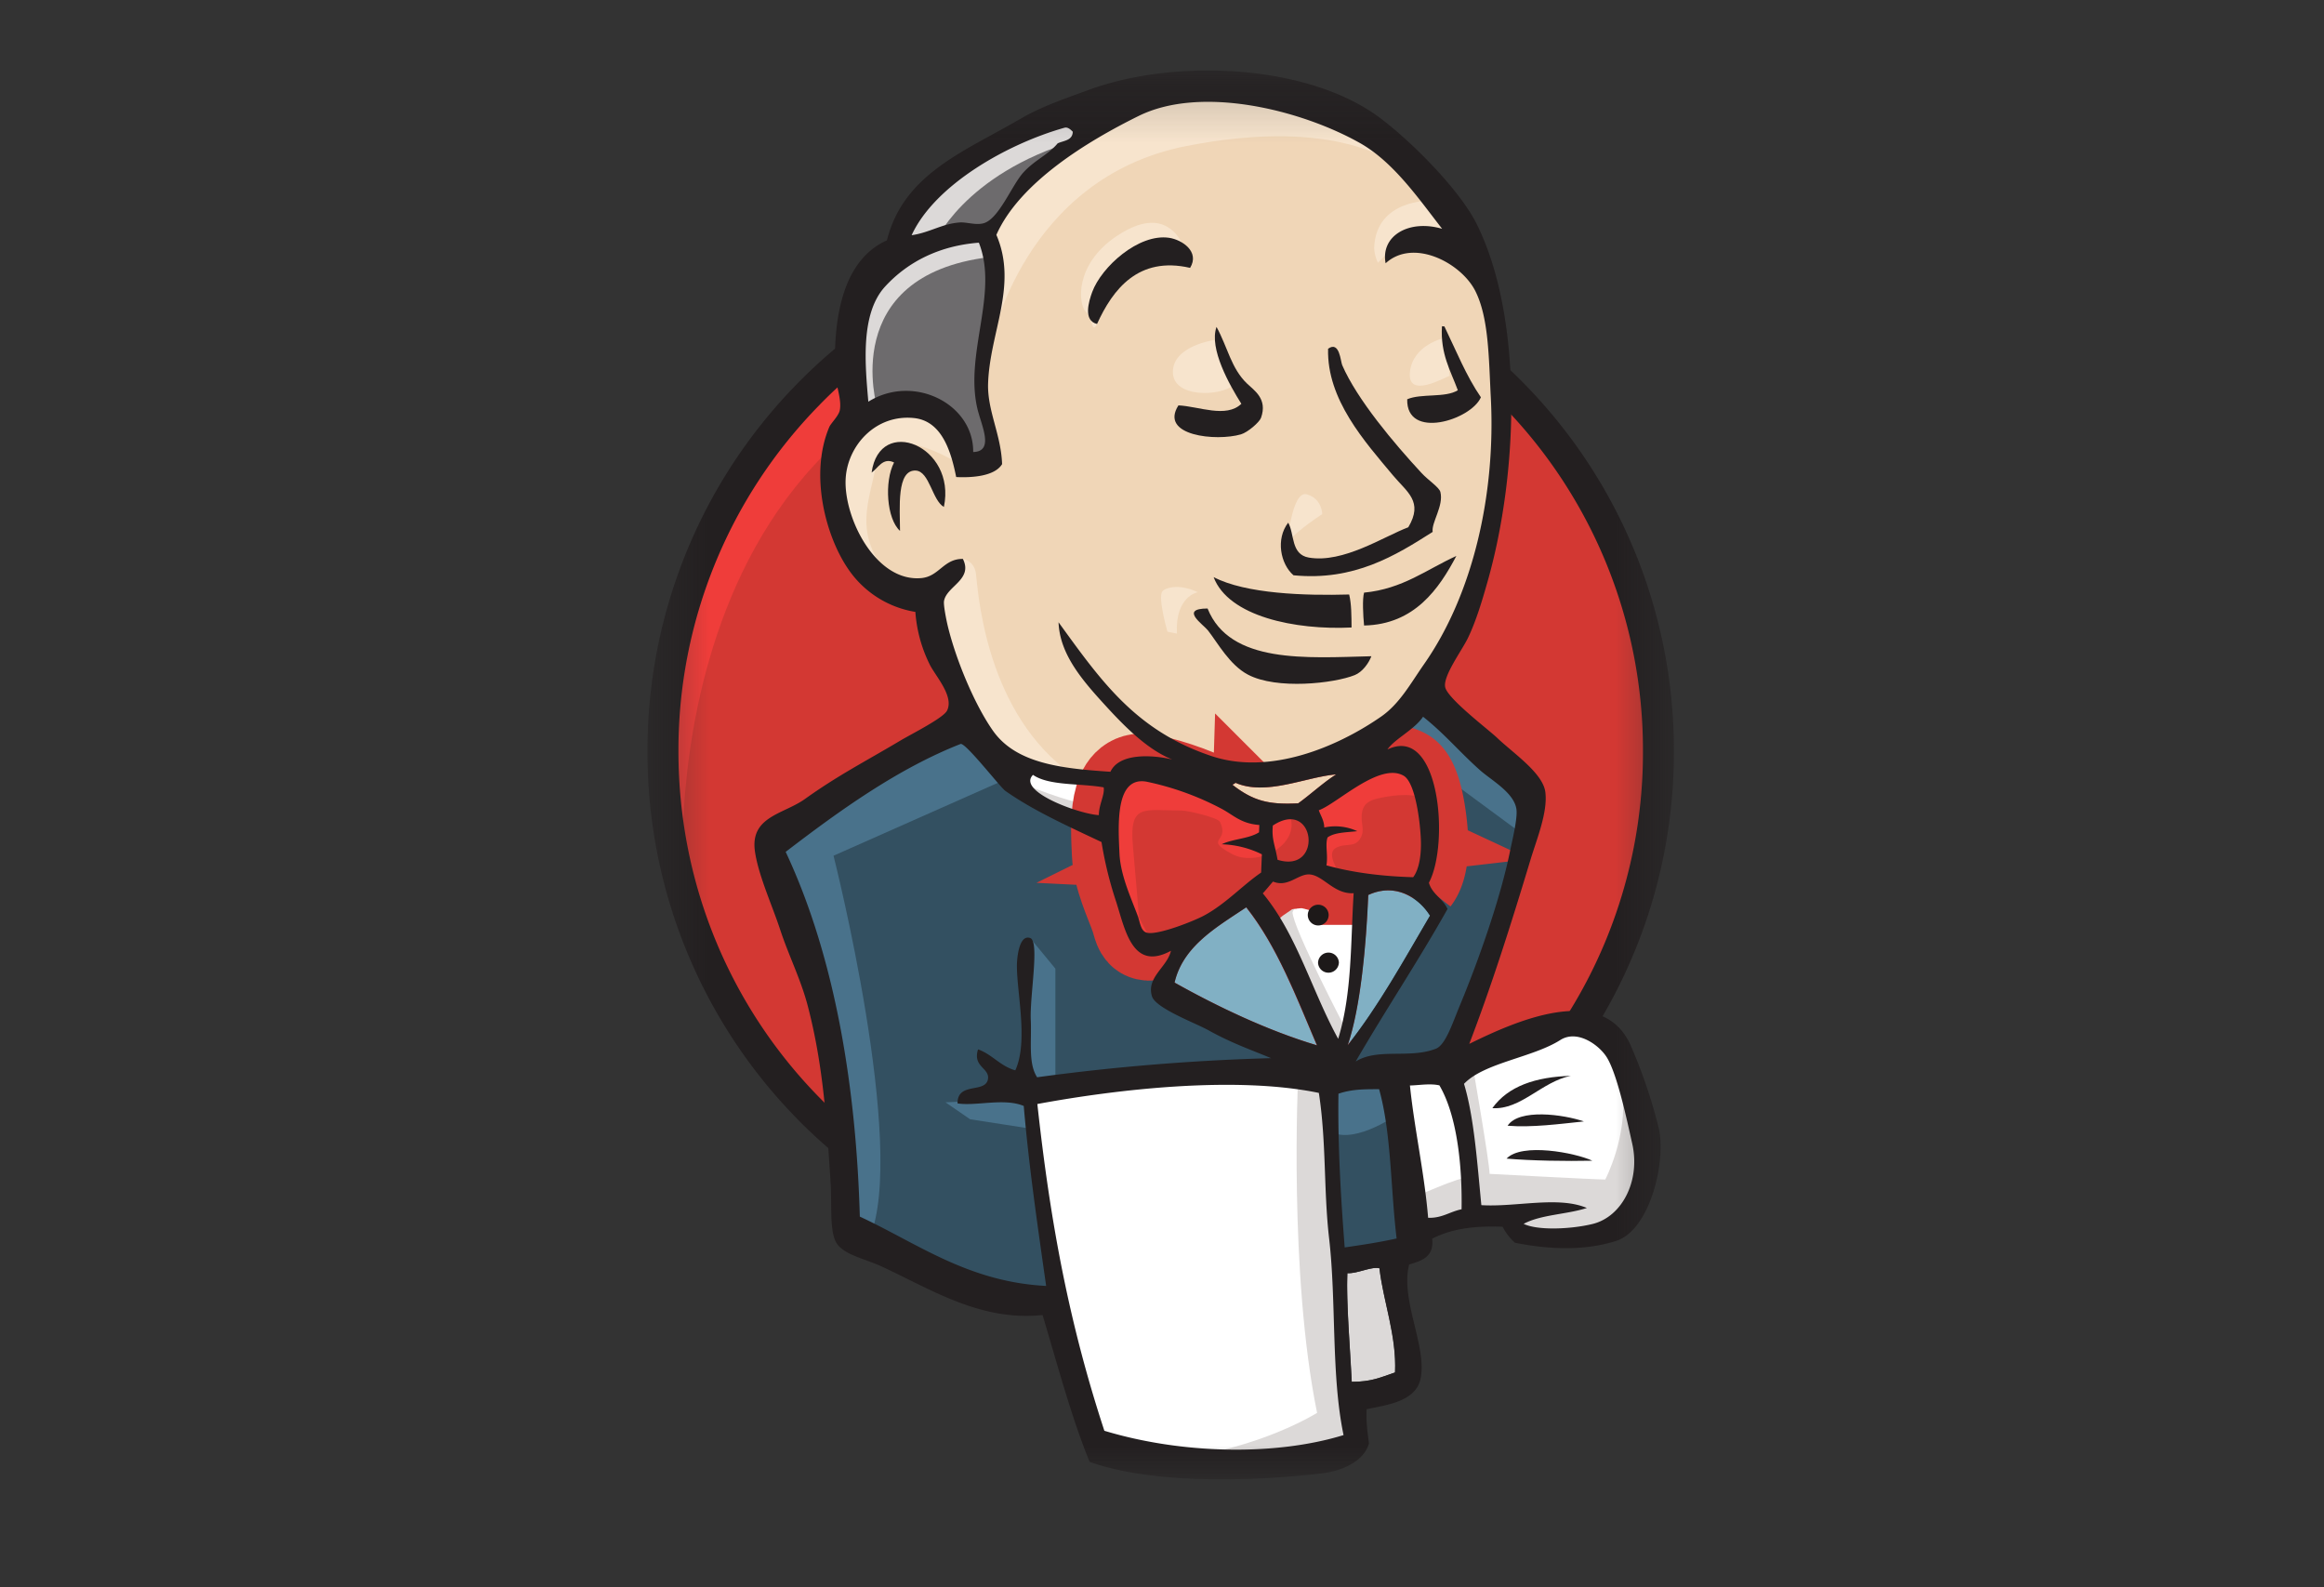 <svg width="41" height="28" fill="none" xmlns="http://www.w3.org/2000/svg"><rect width="100%" height="100%" fill="#333333" stroke="none"/><g clip-path="url(#a)"><g clip-path="url(#b)"><mask id="c" style="mask-type:luminance" maskUnits="userSpaceOnUse" x="11" y="1" width="19" height="26"><path d="M11.423 1.232h18.144v24.864H11.423V1.232Z" fill="#fff"/></mask><g mask="url(#c)"><path fill-rule="evenodd" clip-rule="evenodd" d="M29.26 13.22c0 4.923-3.932 8.915-8.782 8.915-4.849 0-8.78-3.992-8.78-8.916s3.93-8.915 8.78-8.915 8.782 3.991 8.782 8.915Z" fill="#D33833"/><path d="M12.052 15.427s-.635-9.297 7.994-9.562l-.602-.997-4.683 1.56-1.337 1.528-1.171 2.225-.67 2.59.201 1.727" fill="#EF3D3A"/><path d="M14.463 7.138a8.687 8.687 0 0 0-2.494 6.115c0 2.39.953 4.55 2.494 6.115a8.415 8.415 0 0 0 12.029 0 8.686 8.686 0 0 0 2.493-6.115 8.69 8.69 0 0 0-2.493-6.116 8.414 8.414 0 0 0-12.029 0Zm-.39 12.608a9.226 9.226 0 0 1-2.65-6.493 9.226 9.226 0 0 1 2.65-6.493 8.96 8.96 0 0 1 12.808 0 9.226 9.226 0 0 1 2.65 6.493 9.225 9.225 0 0 1-2.65 6.493 8.96 8.96 0 0 1-6.404 2.693c-2.501 0-4.767-1.03-6.405-2.693h.001Z" fill="#231F20"/><path fill-rule="evenodd" clip-rule="evenodd" d="m24.172 13.269-1.337.199-1.807.2-1.171.033-1.138-.034-.87-.265-.769-.83-.602-1.694-.134-.365-.803-.266-.468-.763-.334-1.096.368-.963.87-.299.702.332.335.73.4-.067.135-.165-.134-.764-.034-.963.201-1.328-.008-.758.61-.968 1.07-.764 1.874-.797 2.074.299 1.806 1.295.837 1.328.535.963.134 2.39-.402 2.06-.736 1.825-.702.963" fill="#F0D6B7"/><path fill-rule="evenodd" clip-rule="evenodd" d="m23.036 19.014-4.784.198v.797l.402 2.79-.201.232-3.346-1.129-.233-.398-.335-3.753-.77-2.258-.167-.53 2.676-1.827.837-.332.735.897.636.564.736.233.335.1.4 1.726.302.365.77-.265-.536 1.03 2.91 1.36-.367.2Z" fill="#335061"/><path fill-rule="evenodd" clip-rule="evenodd" d="m15.107 7.425.87-.299.703.332.335.73.4-.066.102-.398-.202-.764.201-1.826-.167-.997.602-.696 1.305-1.03-.369-.498-1.84.897-.768.598-.436.929-.668.896-.201 1.063.133 1.129Z" fill="#6D6B6D"/><path fill-rule="evenodd" clip-rule="evenodd" d="M16.48 4.303s.5-1.228 2.508-1.826c2.007-.598.101-.432.101-.432l-2.175.83-.836.83-.368.664.77-.067v.001Zm-1.004 2.89s-.703-2.326 1.973-2.657l-.1-.399-1.84.432-.535 1.727.134 1.13.368-.233Z" fill="#DCD9D8"/><path fill-rule="evenodd" clip-rule="evenodd" d="m16.547 10.28.438-.42s.198.022.232.255c.033.232.133 2.324 1.572 3.453.13.103-1.071-.167-1.071-.167l-1.07-1.66m6.056-2.092s.078-1.006.35-.929c.273.077.273.349.273.349s-.662.425-.623.58Z" fill="#F7E4CD"/><path d="M25.476 5.964s-.55.115-.602.598c-.05.482.602.1.703.066m-4.149-.631s-.736.1-.736.564c0 .465.837.432 1.07.233" fill="#F7E4CD"/><path fill-rule="evenodd" clip-rule="evenodd" d="M16.879 8.155s-1.271-.764-1.405-.033c-.134.73-.435 1.262.2 2.025l-.434-.132-.402-1.03-.134-.996.77-.797.87.067.502.398.033.498Zm.606-2.091s.568-2.924 3.445-3.488c2.368-.464 3.612.1 4.08.63 0 .001-2.107-2.49-4.114-1.726-2.007.764-3.479 2.158-3.445 3.055.056 1.527.033 1.527.033 1.527v.002Zm7.761-2.524s-.97-.034-1.003.83c0 0 0 .133.067.265 0 0 .77-.863 1.237-.399" fill="#F7E4CD"/><path fill-rule="evenodd" clip-rule="evenodd" d="M20.996 4.725s-.166-1.325-1.305-.554c-.736.498-.67 1.195-.535 1.327.134.134.097.401.2.218.1-.184.067-.782.436-.948.367-.166.97-.351 1.204-.043Z" fill="#F7E4CD"/><path fill-rule="evenodd" clip-rule="evenodd" d="m17.85 13.7-3.145 1.395s1.306 5.147.637 6.74l-.469-.165-.033-1.96-.87-3.718-.368-1.03 3.278-2.191.97.93Zm.324 2.847.445.54v1.993h-.535s-.067-1.395-.067-1.56c0-.167.067-.765.067-.765m.101 2.624-1.505.066.435.299 1.07.166" fill="#49728B"/><path fill-rule="evenodd" clip-rule="evenodd" d="m23.337 19.047 1.238-.034.3 3.055-1.27.166-.268-3.187Z" fill="#335061"/><path fill-rule="evenodd" clip-rule="evenodd" d="m23.67 19.047 1.872-.1s.77-1.926.77-2.026c0-.099.669-2.788.669-2.788l-1.506-1.561-.3-.266-.804.797v3.088l-.702 2.856Z" fill="#335061"/><path fill-rule="evenodd" clip-rule="evenodd" d="m24.507 18.814-1.17.233.168.93c.434.199 1.17-.333 1.17-.333m-.133-6.64 2.341 1.726.068-.797-1.774-1.627-.635.698Z" fill="#49728B"/><path fill-rule="evenodd" clip-rule="evenodd" d="m19.346 25.588-.692-2.79-.345-2.058-.057-1.528 3.135-.165h1.95l-.177 3.486.3 2.69-.033.498-2.542.2-1.539-.333Z" fill="#fff"/><path fill-rule="evenodd" clip-rule="evenodd" d="M22.901 19.013s-.166 3.454.335 5.91c0 0-1.003.632-2.476.797l2.81-.1.335-.198-.402-5.446-.1-1.162" fill="#DCD9D8"/><path fill-rule="evenodd" clip-rule="evenodd" d="m24.934 21.803 1.305-.365 2.475-.133.368-1.129-.67-1.959-.769-.1-1.07.333-1.027.497-.545-.099-.425.166" fill="#fff"/><path fill-rule="evenodd" clip-rule="evenodd" d="M24.908 21.138s.87-.398 1.004-.365l-.369-1.826.435-.166s.301 1.727.301 1.926c0 0 1.874.1 2.041.1 0 0 .401-.764.301-1.561l.368 1.062.033.598-.534.797-.603.133-1.004-.034-.334-.431-1.17.166-.368.133" fill="#DCD9D8"/><path d="m23.597 18.781-.736-1.86-.77-1.095s.168-.465.401-.465h.77l.736.266-.067 1.228-.334 1.926Z" fill="#fff"/><path fill-rule="evenodd" clip-rule="evenodd" d="M23.74 18.15s-.937-1.793-.937-2.059c0 0 .168-.398.401-.299.235.1.737.366.737.366v-.632l-1.138-.232-.77.1 1.305 3.055.268.033" fill="#DCD9D8"/><path d="m19.649 13.768-.928-.101-.87-.266v.3l.426.464 1.337.599" fill="#fff"/><path fill-rule="evenodd" clip-rule="evenodd" d="M18.152 13.867s1.037.432 1.37.332l.035.398-.936-.199-.57-.398.101-.133Z" fill="#DCD9D8"/><path fill-rule="evenodd" clip-rule="evenodd" d="M24.927 15.475a6.422 6.422 0 0 1-1.53-.21c.03-.183-.027-.362.02-.493.124-.09.335-.088.524-.11a.917.917 0 0 0-.582-.065c-.005-.126-.062-.205-.097-.304.32-.113 1.072-.855 1.497-.61.201.118.287.784.303 1.109.013.269-.025.54-.136.683Z" fill="#D33833"/><path d="M24.927 15.475a6.422 6.422 0 0 1-1.53-.21c.03-.183-.027-.362.02-.493.124-.09.335-.088.524-.11a.917.917 0 0 0-.582-.065c-.005-.126-.062-.205-.097-.304.32-.113 1.072-.855 1.497-.61.201.118.287.784.303 1.109.013.269-.025.54-.136.683Z" stroke="#D33833" stroke-width="1.68"/><path fill-rule="evenodd" clip-rule="evenodd" d="m22.216 14.553-.004.128c-.178.116-.464.115-.658.211.287.014.512.082.707.178l-.012.323c-.325.22-.622.549-1.004.756-.181.097-.815.35-1.008.305-.11-.025-.119-.16-.162-.285-.093-.271-.307-.702-.325-1.11-.024-.514-.076-1.377.483-1.27.45.085.974.29 1.323.48.213.116.336.26.66.284Z" fill="#D33833"/><path d="m22.216 14.553-.004.128c-.178.116-.464.115-.658.211.287.014.512.082.707.178l-.012.323c-.325.22-.622.549-1.004.756-.181.097-.815.35-1.008.305-.11-.025-.119-.16-.162-.285-.093-.271-.307-.702-.325-1.11-.024-.514-.076-1.377.483-1.27.45.085.974.29 1.323.48.213.116.336.26.66.284Z" stroke="#D33833" stroke-width="1.68"/><path fill-rule="evenodd" clip-rule="evenodd" d="M22.54 15.168c-.05-.28-.108-.36-.085-.605.753-.499.895.856.085.605Z" fill="#D33833"/><path d="M22.54 15.168c-.05-.28-.108-.36-.085-.605.753-.499.895.856.085.605Z" stroke="#D33833" stroke-width="1.68"/><path fill-rule="evenodd" clip-rule="evenodd" d="M23.627 15.394s-.235-.332-.067-.432c.168-.1.334 0 .435-.166.1-.166 0-.265.034-.464.033-.2.2-.233.367-.266.168-.034.636-.1.703.066l-.201-.598-.401-.132-1.272.73-.067.366v.73m-3.04 1.262c-.04-.518-.083-1.035-.13-1.553-.071-.773.187-.639.861-.639.104 0 .636.123.674.2.182.37-.305.288.21.566.435.236 1.202-.143 1.028-.666-.1-.117-.513-.037-.662-.112l-.784-.404c-.332-.171-1.1-.421-1.455-.181-.898.605.057 2.12.377 2.753" fill="#EF3D3A"/><path fill-rule="evenodd" clip-rule="evenodd" d="M20.995 4.725c-.912-.21-1.364.379-1.641.99-.247-.059-.148-.392-.086-.562.163-.445.82-1.038 1.358-.958.23.035.544.244.37.53h-.001Zm4.444 1.03.043.003c.206.425.385.875.644 1.25-.174.402-1.318.758-1.3.035.247-.107.674-.021.893-.159-.127-.345-.31-.64-.28-1.128Zm-3.977.012c.195.356.258.73.537.998.125.121.368.269.248.605-.029.08-.235.257-.354.292-.434.127-1.447.027-1.103-.511.358.016.842.231 1.11-.028-.206-.327-.574-.974-.438-1.356Zm3.813 3.616c-.654.416-1.384.87-2.455.765-.23-.198-.317-.638-.094-.928.115.198.043.561.365.616.608.103 1.317-.37 1.754-.535.271-.454-.023-.62-.268-.913-.5-.598-1.171-1.34-1.147-2.236.202-.146.22.221.249.289.262.606.918 1.383 1.398 1.901.118.129.312.252.334.336.062.246-.162.54-.136.705Zm-8.623-.44c-.205-.115-.254-.627-.494-.642-.345-.02-.281.664-.28 1.064-.237-.214-.279-.87-.105-1.207-.198-.097-.287.106-.396.178.14-1.02 1.502-.473 1.275.607Zm9.041.864c-.304.575-.735 1.209-1.628 1.227-.018-.186-.032-.469 0-.58.683-.065 1.105-.41 1.628-.647Zm-4.283.373c.57.297 1.617.329 2.392.307.041.168.04.376.042.582-.995.049-2.173-.195-2.434-.89Zm-.106.554c.394.982 1.749.87 2.89.842-.05.128-.159.278-.294.333-.366.147-1.375.26-1.883-.008-.323-.17-.53-.554-.706-.78-.085-.108-.51-.386-.007-.387Z" fill="#231F20"/><path fill-rule="evenodd" clip-rule="evenodd" d="M25.228 16.152c-.463.786-.905 1.593-1.454 2.287.23-.67.329-1.794.363-2.651.481-.224.894.05 1.09.364Z" fill="#81B0C4"/><path fill-rule="evenodd" clip-rule="evenodd" d="M27.715 18.977c-.518.103-.882.603-1.387.571.278-.388.764-.552 1.387-.57Zm.228.805c-.422.044-.918.111-1.346.076.203-.307.983-.2 1.346-.076Zm.15.693c-.474.01-1.063.001-1.514-.037.267-.284 1.206-.105 1.514.037Z" fill="#231F20"/><path fill-rule="evenodd" clip-rule="evenodd" d="M24.336 22.373c.068.592.304 1.19.274 1.838-.261.087-.413.164-.764.164-.024-.55-.099-1.392-.077-1.916.174.011.428-.123.567-.086Z" fill="#DCD9D8"/><path fill-rule="evenodd" clip-rule="evenodd" d="M23.572 13.66c-.238.154-.44.346-.67.511-.506.025-.783-.035-1.155-.324.005-.023.043-.013.044-.04.543.24 1.234-.099 1.781-.147Z" fill="#F0D6B7"/><path fill-rule="evenodd" clip-rule="evenodd" d="M20.72 17.333c.149-.641.734-.974 1.264-1.328.548.69.881 1.578 1.248 2.435-.867-.26-1.753-.68-2.512-1.107Z" fill="#81B0C4"/><path fill-rule="evenodd" clip-rule="evenodd" d="M23.771 22.459c-.022.524.052 1.365.077 1.916.351 0 .502-.076.764-.165.03-.647-.206-1.246-.275-1.837-.139-.037-.393.097-.566.086Zm-5.47-2.984c.23 2.115.567 3.891 1.182 5.764 1.366.412 3.013.447 4.22.076-.221-1.057-.125-2.344-.255-3.47-.098-.849-.047-1.7-.181-2.566-1.463-.302-3.531-.07-4.967.196Zm5.312-.182c-.013.907.04 1.803.11 2.712.352-.052.59-.087.916-.158-.106-.876-.092-1.86-.309-2.634-.248.002-.469-.004-.717.08Zm1.781-.147c-.167-.038-.36-.001-.52.002.075.74.257 1.557.321 2.334.25.008.384-.11.59-.15.012-.682-.06-1.621-.391-2.186Zm2.698 2.446c.523-.125.85-.76.705-1.412-.098-.438-.273-1.264-.46-1.544-.137-.207-.512-.479-.81-.29-.487.31-1.344.4-1.699.773.178.588.233 1.396.306 2.14.608.038 1.356-.165 1.861.05-.353.115-.81.115-1.115.28.248.12.832.095 1.212.003Zm-4.857-3.152c-.367-.857-.7-1.744-1.248-2.435-.53.354-1.116.686-1.265 1.328.76.426 1.646.848 2.513 1.107Zm.904-2.652c-.035.856-.133 1.98-.363 2.65.549-.693.991-1.5 1.453-2.286-.197-.314-.608-.588-1.09-.364Zm-1.025-.362c-.208-.022-.384.237-.655.125-.061.067-.118.141-.181.208.597.714.868 1.727 1.33 2.566.247-.806.218-1.69.273-2.569-.34.022-.53-.305-.767-.33Zm-.659-.863c-.022.244.035.323.084.604.81.252.67-1.103-.084-.604Zm-.898-.293a5.016 5.016 0 0 0-1.324-.48c-.56-.107-.507.755-.483 1.27.019.407.232.838.325 1.109.044.126.054.26.162.285.192.045.827-.207 1.008-.305.382-.207.679-.535 1.004-.757l.013-.322a1.72 1.72 0 0 0-.708-.177c.195-.097.48-.096.658-.211l.005-.129c-.323-.025-.447-.168-.66-.283Zm-3.333-.601c-.29.291.812.69 1.162.71-.001-.184.107-.358.085-.49-.417-.073-.964-.025-1.247-.22Zm3.567.137c0 .028-.039.018-.045.04.373.29.65.35 1.157.325.228-.165.431-.358.67-.511-.549.048-1.239.386-1.782.146Zm3.275.985c-.015-.324-.1-.99-.303-1.107-.424-.246-1.177.496-1.497.609.035.099.093.178.097.304a.924.924 0 0 1 .582.065c-.19.022-.399.02-.524.11-.046.13.011.31-.02.493.45.125.963.193 1.53.209.11-.143.148-.413.135-.683Zm-7.33-.84c-.09-.064-.706-.86-.79-.827-1.114.437-2.155 1.19-3.085 1.903.887 1.889 1.245 4.204 1.308 6.434 1.016.472 1.909 1.152 3.287 1.223-.159-1.12-.305-2.12-.395-3.175-.347-.145-.844.007-1.168-.045-.003-.387.495-.17.537-.43.031-.197-.274-.213-.175-.523.254.091.387.293.657.37.247-.537-.003-1.486.032-1.935.007-.084.043-.466.232-.399.168.06-.01 1.017.009 1.44.017.392-.047.77.112 1.016a38.37 38.37 0 0 1 4.127-.337c-.317-.134-.693-.262-1.106-.493-.224-.125-.93-.386-.995-.598-.103-.336.27-.515.335-.803-.672.364-.804-.35-.963-.854a6.678 6.678 0 0 1-.262-1.064c-.579-.274-1.198-.551-1.697-.903Zm6.741-.73c.928-.447 1.096 1.669.732 2.35.056.203.249.281.328.464-.517.92-1.092 1.78-1.62 2.69.392-.244.953-.044 1.416-.226.17-.067.292-.45.42-.758.351-.845.72-1.91.885-2.717.037-.184.138-.584.115-.748-.04-.293-.44-.51-.644-.691-.375-.335-.612-.63-1.003-.942-.158.233-.499.389-.629.578Zm-8.863-8.165c-.441.482-.35 1.387-.295 2.03.799-.498 1.86.04 1.85.888.38-.01.142-.472.073-.77-.226-.975.38-2.033.027-2.923-.684.052-1.247.33-1.655.775Zm3.163-2.802c-1 .282-2.283 1.003-2.694 1.895.318-.045.54-.205.853-.225.12-.007.275.05.41.016.273-.067.503-.672.708-.897.2-.22.44-.314.605-.514.105-.05.262-.047.267-.205-.046-.048-.094-.086-.148-.07Zm5.208.265c-1.038-.582-2.795-1.02-3.9-.472-.892.44-2.097 1.17-2.507 2.096.383.892-.114 1.71-.146 2.616-.017.483.229.904.247 1.428-.13.215-.532.242-.81.228-.093-.465-.257-.987-.74-1.04-.68-.073-1.179.486-1.21 1.072-.036.688.533 1.829 1.34 1.75.311-.031.388-.341.728-.338.183.364-.285.48-.332.74-.014.067.038.33.068.454.147.6.473 1.379.794 1.836.408.58 1.21.668 2.073.725.154-.33.722-.303 1.091-.217-.443-.174-.855-.596-1.196-.97-.392-.429-.79-.889-.81-1.45.742 1.021 1.354 1.912 2.702 2.361 1.02.34 2.21-.155 2.994-.701.325-.228.519-.588.75-.918.865-1.234 1.268-2.997 1.18-4.705-.037-.704-.035-1.406-.273-1.88-.249-.495-1.091-.939-1.583-.49-.092-.483.41-.78.997-.608-.419-.537-.86-1.183-1.457-1.517Zm1.936 15.895c.812-.4 2.328-1.078 2.836.002a9.09 9.09 0 0 1 .506 1.481c.137.58-.149 1.797-.749 1.992-.53.171-1.149.161-1.787.033a.969.969 0 0 1-.218-.282c-.455-.018-.882.024-1.242.21.034.334-.194.388-.407.457-.159.624.316 1.438.203 2.007-.08.405-.584.468-.953.544-.012.225.017.413.041.603-.084.31-.462.484-.82.528-1.181.14-2.973.204-4.108-.202-.316-.77-.566-1.709-.83-2.59-1.107.118-2.003-.474-2.847-.86-.292-.135-.696-.209-.805-.44-.106-.224-.063-.652-.089-1.057-.067-1.034-.124-2.031-.4-3.09-.123-.474-.338-.893-.488-1.35-.139-.425-.381-.95-.444-1.372-.095-.627.5-.662.881-.934.588-.42 1.048-.652 1.685-1.031.189-.113.758-.397.822-.528.13-.26-.22-.625-.313-.828a2.47 2.47 0 0 1-.246-.913 1.774 1.774 0 0 1-1.184-.755c-.404-.588-.685-1.678-.335-2.506.027-.065.164-.194.185-.294.04-.197-.076-.46-.082-.67-.037-1.076.183-2.004.914-2.329.295-1.172 1.357-1.562 2.357-2.145.374-.218.786-.356 1.211-.512 1.526-.558 3.868-.452 5.134.499.538.403 1.396 1.254 1.703 1.87.811 1.628.753 4.348.186 6.327-.076.266-.187.657-.341.976-.108.223-.442.67-.401.866.041.203.762.747.917.895.279.267.808.62.85.957.046.358-.159.848-.262 1.194-.348 1.153-.686 2.219-1.08 3.247Z" fill="#231F20"/><path fill-rule="evenodd" clip-rule="evenodd" d="M20.507 10.431c.044-.058.286-.146.625.016 0 0-.402.066-.369.73l-.167-.034s-.173-.602-.09-.712Z" fill="#F7E4CD"/><path fill-rule="evenodd" clip-rule="evenodd" d="M23.44 16.141a.184.184 0 0 1-.368 0c0-.1.082-.182.184-.182.101 0 .184.082.184.182Zm.18.847a.184.184 0 0 1-.367 0 .184.184 0 0 1 .368 0Z" fill="#1D1919"/></g></g></g><defs><clipPath id="a"><path fill="#fff" d="M0 0h40.32v28H0z"/></clipPath><clipPath id="b"><path fill="#fff" d="M0 0h40.32v28H0z"/></clipPath></defs></svg>